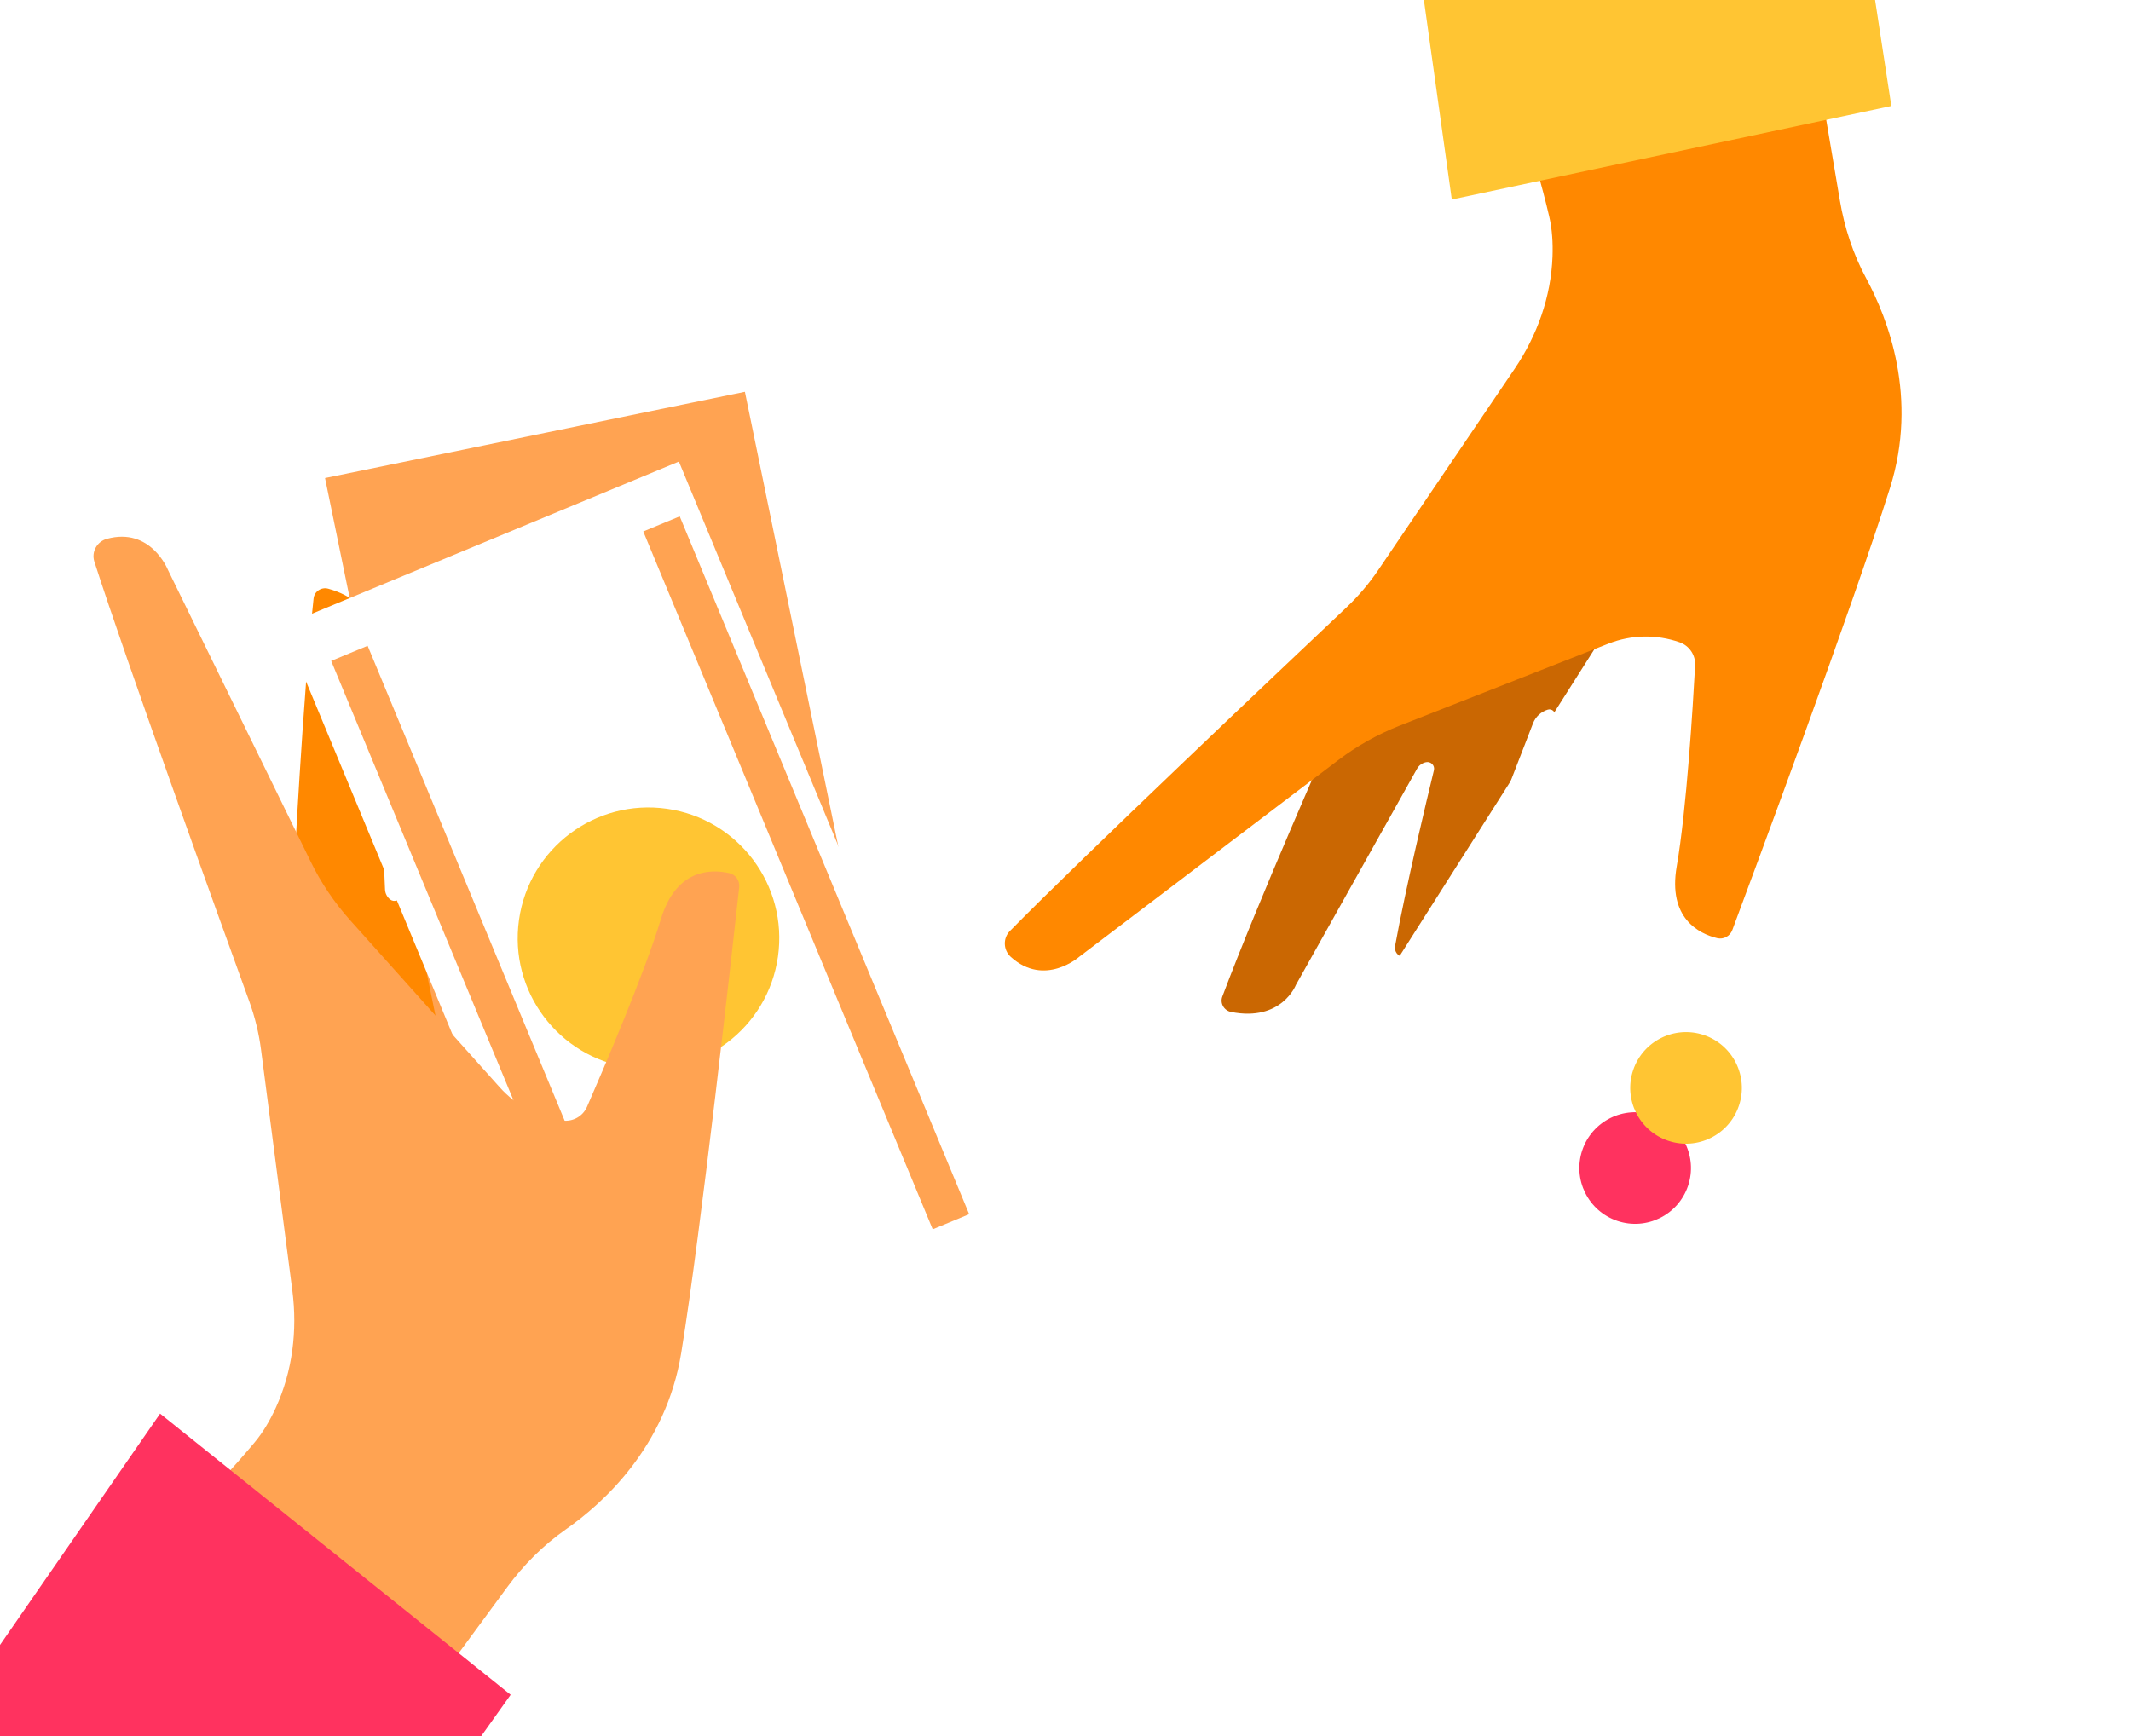 <svg width="270" height="220" viewBox="0 0 270 220" fill="none" xmlns="http://www.w3.org/2000/svg">
<g clip-path="url(#clip0_1610_515)">
<rect width="270" height="220" rx="10" fill="white"/>
<g clip-path="url(#clip1_1610_515)">
<path d="M70.156 141.791L73.038 112.02C73.038 112.02 73.242 107.968 68.647 106.898C67.962 106.74 67.275 107.167 67.079 107.836L61.389 126.561C61.234 127.074 60.595 127.235 60.213 126.868C59.564 126.25 59.236 125.365 59.322 124.478L62.04 96.633C62.04 96.633 62.24 92.611 57.962 90.657C57.336 90.376 56.598 90.736 56.401 91.404C54.241 98.763 51.65 109.778 50.784 113.513C50.647 114.12 49.925 114.37 49.434 113.987C49.043 113.679 48.806 113.221 48.784 112.733L47.392 81.342C47.392 81.342 47.881 76.351 41.605 74.608C40.721 74.36 39.83 74.94 39.731 75.845C38.33 88.929 37.242 110.794 37.242 110.794L62.2 143.677L70.156 141.791Z" fill="#FF8800"/>
<g filter="url(#filter0_d_1610_515)">
<path d="M41.181 56.582L63.225 163.878L116.422 152.949L94.379 45.652L41.181 56.582Z" fill="#FFA352"/>
<path d="M95.555 106.553C96.847 97.494 90.55 89.102 81.49 87.81C72.43 86.518 64.039 92.815 62.747 101.875C61.455 110.935 67.752 119.326 76.812 120.618C85.871 121.91 94.263 115.613 95.555 106.553Z" fill="#FF8800"/>
<path d="M35.847 75.299L77.815 176.485L127.984 155.677L86.015 54.491L35.847 75.299Z" fill="white"/>
<path d="M98.567 117.236C99.859 108.176 93.561 99.784 84.502 98.492C75.442 97.201 67.05 103.498 65.759 112.557C64.467 121.617 70.764 130.009 79.823 131.301C88.883 132.592 97.275 126.295 98.567 117.236Z" fill="#FFC533"/>
<path d="M80.945 167.218L44.27 78.796" stroke="#FFA352" stroke-width="5" stroke-miterlimit="10"/>
<path d="M120.485 150.826L83.811 62.394" stroke="#FFA352" stroke-width="5" stroke-miterlimit="10"/>
</g>
<path d="M55.687 212.799L64.258 201.143C66.327 198.326 68.815 195.823 71.675 193.826C76.443 190.496 84.364 183.333 86.305 171.488C88.829 156.06 92.847 119.804 93.657 112.424C93.744 111.598 93.207 110.835 92.395 110.648C90.115 110.131 85.68 110.065 83.736 116.474C81.621 123.446 76.459 135.487 74.374 140.261C73.85 141.459 72.597 142.169 71.297 142.004C68.223 141.606 65.395 140.112 63.33 137.807L44.353 116.606C42.358 114.372 40.673 111.879 39.36 109.187L21.27 72.203C21.27 72.203 19.098 66.752 13.525 68.29C12.283 68.638 11.562 69.94 11.953 71.167C15.887 83.456 27.928 116.82 31.596 126.939C32.305 128.909 32.804 130.939 33.073 133.018L37.041 163.564C37.694 168.617 37.057 173.789 34.932 178.425C34.215 179.98 33.341 181.501 32.258 182.791C26.933 189.184 19.856 195.882 19.856 195.882L55.687 212.799Z" fill="#FFA352"/>
<path d="M20.284 179.144L64.699 214.771L25.539 269.794L-15.341 230.631L20.284 179.144Z" fill="#FF325F"/>
</g>
<g clip-path="url(#clip2_1610_515)">
<path d="M211.696 81.071L200.884 108.959C200.884 108.959 199.244 112.67 194.659 111.559C193.976 111.393 193.555 110.702 193.68 110.016L197.016 90.733C197.11 90.205 196.611 89.773 196.105 89.93C195.247 90.19 194.556 90.833 194.234 91.664L184.142 117.758C184.142 117.758 182.512 121.44 177.813 121.262C177.127 121.231 176.629 120.578 176.755 119.892C178.134 112.348 180.772 101.345 181.678 97.619C181.828 97.016 181.295 96.467 180.685 96.588C180.197 96.688 179.779 96.991 179.541 97.417L164.183 124.83C164.183 124.83 162.376 129.508 155.985 128.243C155.085 128.066 154.55 127.148 154.868 126.295C159.5 113.979 168.36 93.959 168.36 93.959L205.437 75.81L211.696 81.071Z" fill="#CA6702"/>
<g filter="url(#filter1_d_1610_515)">
<path d="M213.739 160.071L247.994 106.11C250.043 102.875 249.091 98.587 245.856 96.538L212.193 75.172C208.958 73.123 204.67 74.074 202.621 77.31L168.366 131.271C166.317 134.506 167.268 138.794 170.504 140.843L204.166 162.209C207.402 164.258 211.689 163.306 213.739 160.071Z" fill="white"/>
<path d="M213.877 146.275C212.632 149.975 208.622 151.965 204.921 150.72C201.221 149.474 199.231 145.464 200.476 141.763C201.722 138.063 205.732 136.073 209.432 137.318C213.133 138.564 215.123 142.574 213.877 146.275Z" fill="#FF325F"/>
<path d="M220.324 136.12C219.078 139.821 215.068 141.811 211.368 140.565C207.667 139.32 205.677 135.31 206.923 131.609C208.168 127.909 212.178 125.919 215.879 127.164C219.579 128.41 221.569 132.42 220.324 136.12Z" fill="#FFC533"/>
</g>
<path d="M230.699 11.139L233.114 25.405C233.695 28.851 234.792 32.206 236.449 35.275C239.211 40.394 243.064 50.354 239.473 61.806C234.79 76.722 222.077 110.913 219.483 117.868C219.19 118.645 218.366 119.086 217.557 118.887C215.288 118.324 211.297 116.39 212.442 109.79C213.687 102.612 214.491 89.535 214.775 84.334C214.846 83.028 214.046 81.831 212.811 81.394C209.885 80.367 206.688 80.43 203.807 81.56L177.324 91.965C174.538 93.063 171.912 94.532 169.528 96.347L136.741 121.248C136.741 121.248 132.35 125.14 128.064 121.26C127.111 120.391 127.052 118.904 127.953 117.984C136.993 108.776 162.749 84.389 170.575 77C172.094 75.559 173.453 73.969 174.628 72.234L191.906 46.733C194.761 42.514 196.518 37.608 196.704 32.511C196.763 30.8 196.667 29.048 196.28 27.409C194.397 19.305 191.088 10.14 191.088 10.14L230.699 11.139Z" fill="#FF8800"/>
<path d="M183.944 25.282L239.635 13.43L229.397 -53.325L175.273 -36.724L183.944 25.282Z" fill="#FFC533"/>
</g>
</g>
<defs>
<filter id="filter0_d_1610_515" x="31.847" y="45.652" width="100.137" height="138.833" filterUnits="userSpaceOnUse" color-interpolation-filters="sRGB">
<feFlood flood-opacity="0" result="BackgroundImageFix"/>
<feColorMatrix in="SourceAlpha" type="matrix" values="0 0 0 0 0 0 0 0 0 0 0 0 0 0 0 0 0 0 127 0" result="hardAlpha"/>
<feOffset dy="4"/>
<feGaussianBlur stdDeviation="2"/>
<feComposite in2="hardAlpha" operator="out"/>
<feColorMatrix type="matrix" values="0 0 0 0 0 0 0 0 0 0 0 0 0 0 0 0 0 0 0.25 0"/>
<feBlend mode="normal" in2="BackgroundImageFix" result="effect1_dropShadow_1610_515"/>
<feBlend mode="normal" in="SourceGraphic" in2="effect1_dropShadow_1610_515" result="shape"/>
</filter>
<filter id="filter1_d_1610_515" x="163.286" y="74.092" width="89.788" height="97.197" filterUnits="userSpaceOnUse" color-interpolation-filters="sRGB">
<feFlood flood-opacity="0" result="BackgroundImageFix"/>
<feColorMatrix in="SourceAlpha" type="matrix" values="0 0 0 0 0 0 0 0 0 0 0 0 0 0 0 0 0 0 127 0" result="hardAlpha"/>
<feOffset dy="4"/>
<feGaussianBlur stdDeviation="2"/>
<feComposite in2="hardAlpha" operator="out"/>
<feColorMatrix type="matrix" values="0 0 0 0 0 0 0 0 0 0 0 0 0 0 0 0 0 0 0.25 0"/>
<feBlend mode="normal" in2="BackgroundImageFix" result="effect1_dropShadow_1610_515"/>
<feBlend mode="normal" in="SourceGraphic" in2="effect1_dropShadow_1610_515" result="shape"/>
</filter>
<clipPath id="clip0_1610_515">
<rect width="270" height="220" fill="white"/>
</clipPath>
<clipPath id="clip1_1610_515">
<rect width="231.62" height="131.31" fill="white" transform="translate(-20 263.301) rotate(-81.885)"/>
</clipPath>
<clipPath id="clip2_1610_515">
<rect width="212.52" height="114.69" fill="white" transform="matrix(-0.319 0.948 0.948 0.319 185.801 -68)"/>
</clipPath>
</defs>
</svg>
